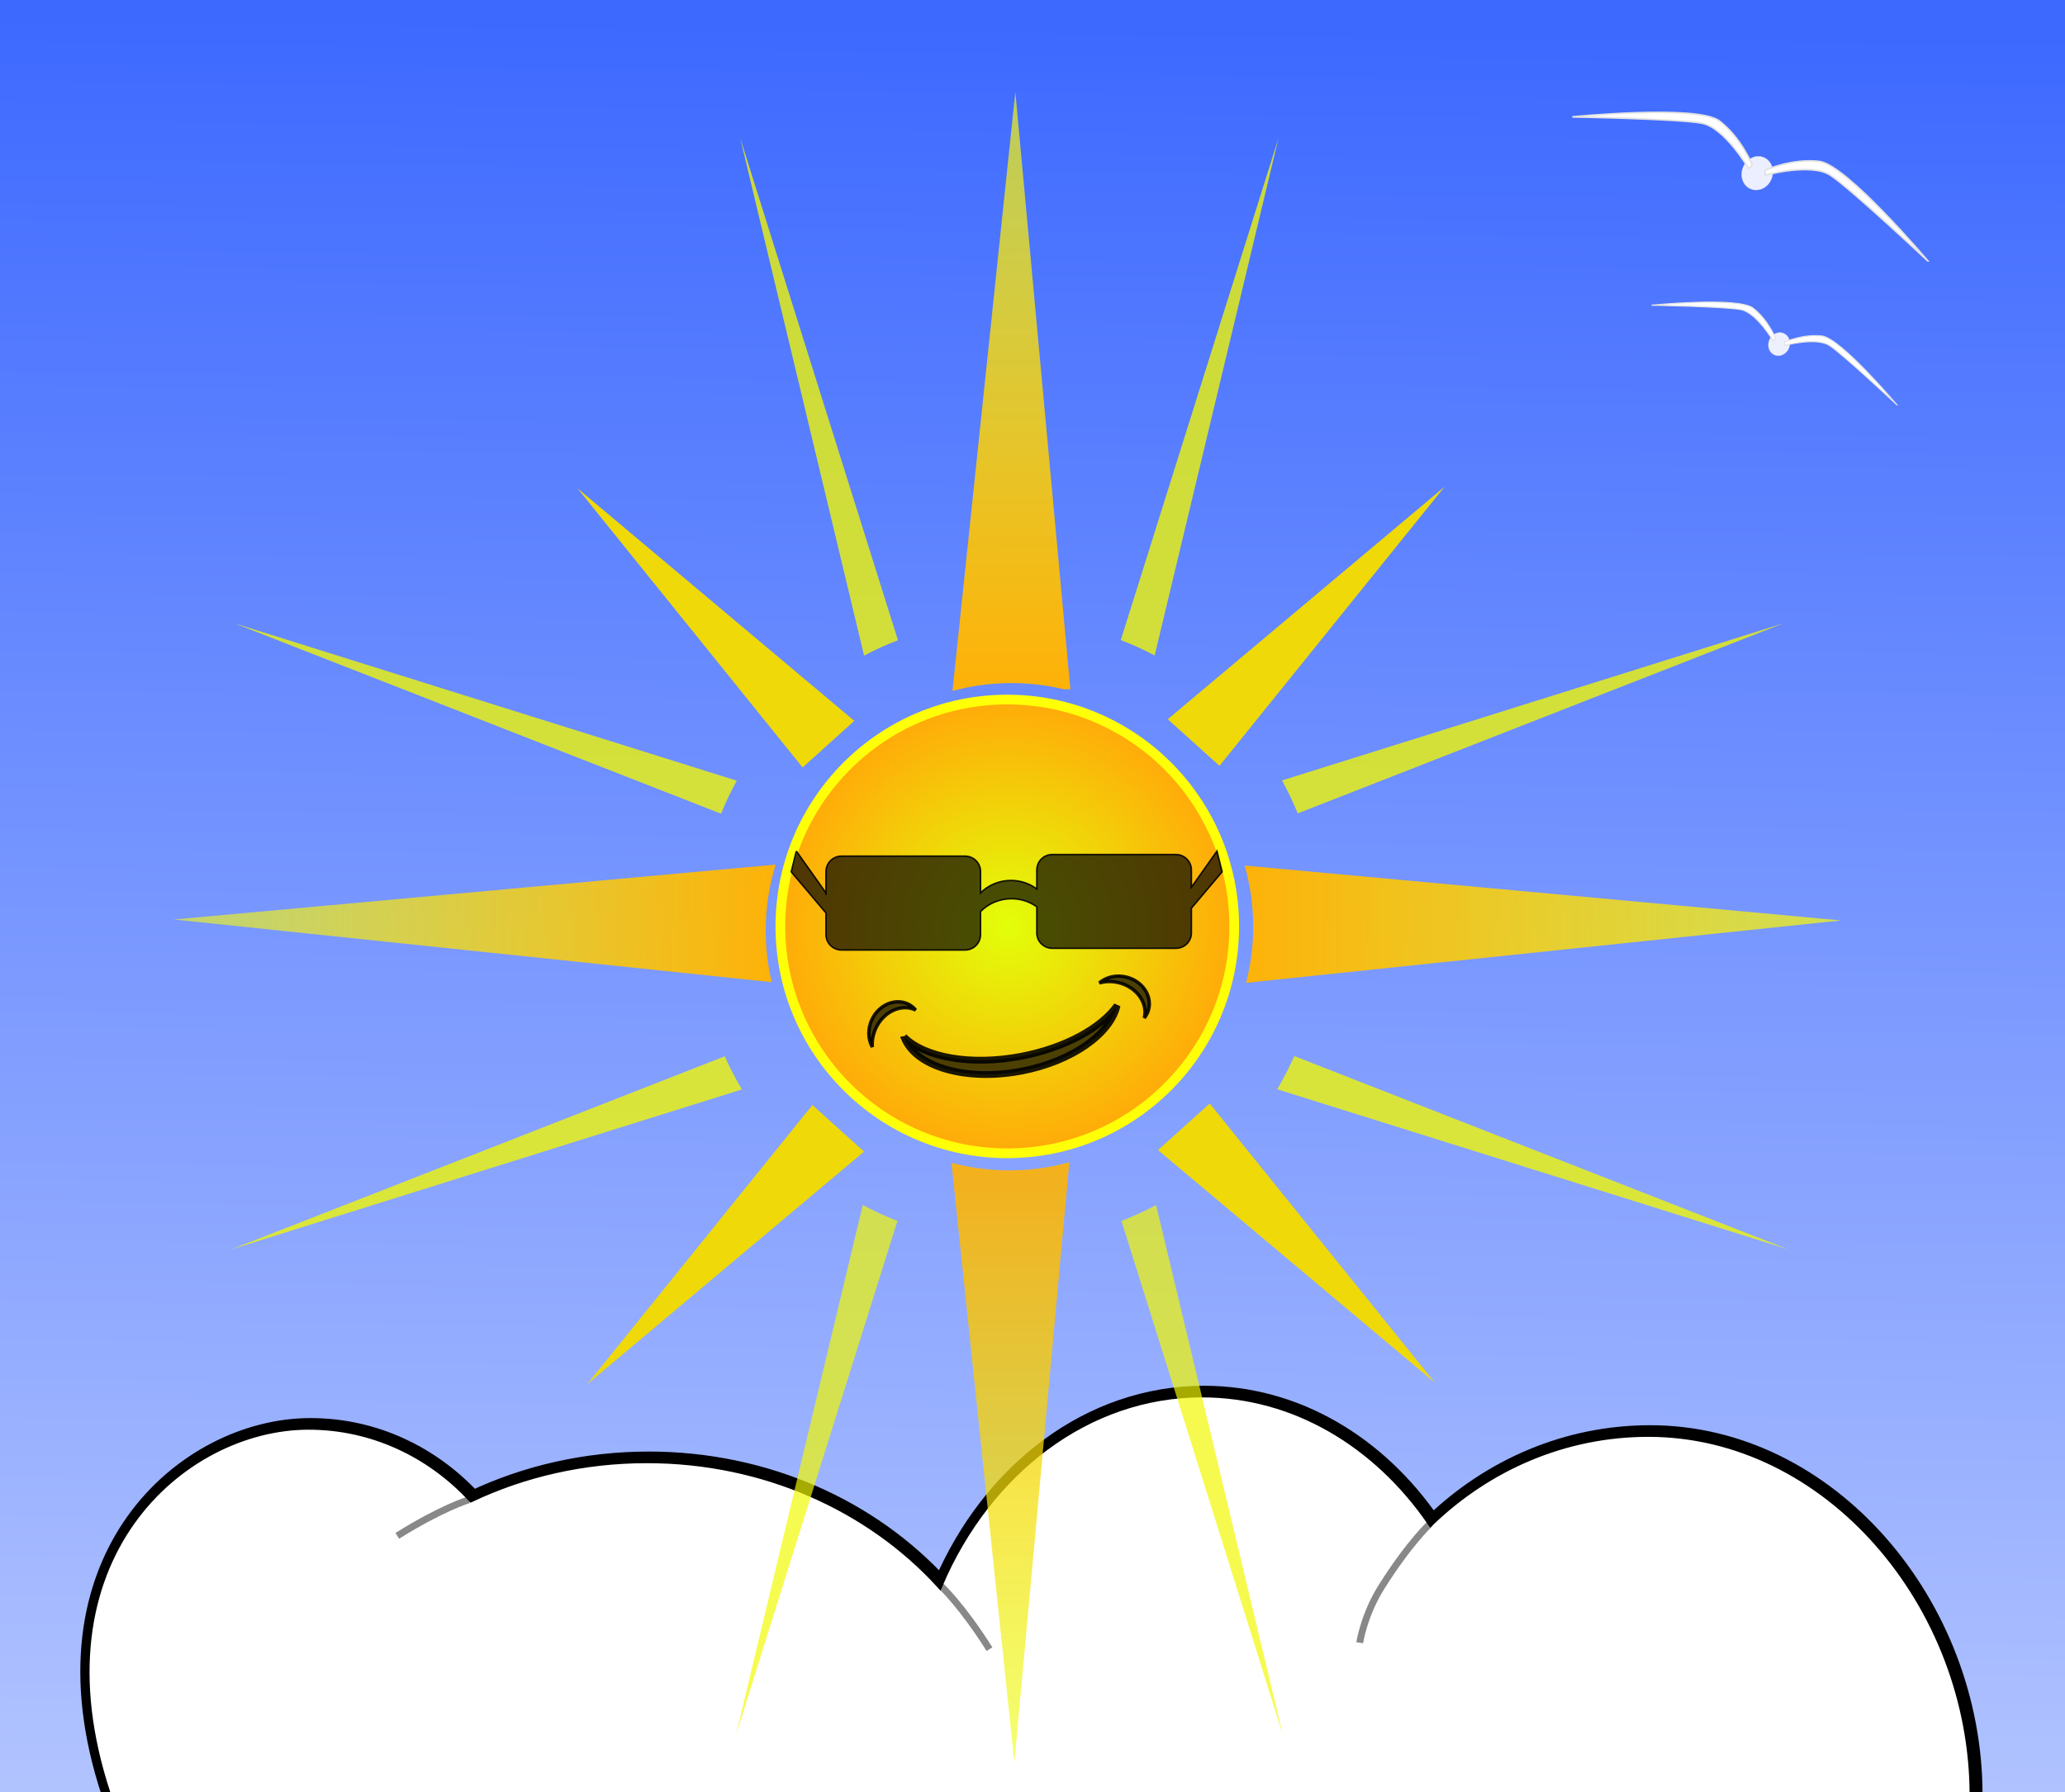 <?xml version="1.0"?>
<svg xmlns:rdf="http://www.w3.org/1999/02/22-rdf-syntax-ns#" xmlns="http://www.w3.org/2000/svg" xmlns:cc="http://creativecommons.org/ns#" xmlns:xlink="http://www.w3.org/1999/xlink" xmlns:dc="http://purl.org/dc/elements/1.1/" xmlns:svg="http://www.w3.org/2000/svg" id="svg2" viewBox="0 0 605.08 525.28" version="1.1">
  <defs id="defs4">
    <radialGradient id="radialGradient3877" gradientUnits="userSpaceOnUse" cy="553.35" cx="354.56" r="114.15">
      <stop id="stop3873" stop-color="#e2ff09" offset="0"/>
      <stop id="stop3875" stop-color="#ffac09" offset="1"/>
    </radialGradient>
    <linearGradient id="linearGradient4283" x1="476.44" gradientUnits="userSpaceOnUse" y1="552.05" gradientTransform="matrix(.57 0 0 .57 127.4 161.96)" x2="783" y2="552.05">
      <stop id="stop4279" stop-color="#fdb209" offset="0"/>
      <stop id="stop4281" stop-color="#f9fd09" stop-opacity=".695" offset="1"/>
    </linearGradient>
    <linearGradient id="linearGradient4291" x1="359.62" gradientUnits="userSpaceOnUse" y1="423.62" gradientTransform="matrix(.57 0 0 .57 127.4 161.96)" x2="358.59" y2="129.66">
      <stop id="stop4287" stop-color="#fdb209" offset="0"/>
      <stop id="stop4289" stop-color="#f9fd09" stop-opacity=".661" offset="1"/>
    </linearGradient>
    <linearGradient id="linearGradient4299" x1="231.22" gradientUnits="userSpaceOnUse" y1="554.66" gradientTransform="matrix(.57 0 0 .57 127.4 161.96)" x2="-44.375" y2="551.62">
      <stop id="stop4295" stop-color="#fdb209" offset="0"/>
      <stop id="stop4297" stop-color="#f9fd09" stop-opacity=".593" offset="1"/>
    </linearGradient>
    <linearGradient id="linearGradient4307" x1="358.11" gradientUnits="userSpaceOnUse" y1="681.22" gradientTransform="matrix(.57 0 0 .57 127.4 161.96)" x2="358.06" y2="972.14">
      <stop id="stop4303" stop-color="#fdb209" offset="0"/>
      <stop id="stop4305" stop-color="#ecfd09" stop-opacity=".653" offset="1"/>
    </linearGradient>
    <linearGradient id="linearGradient4390" x1="348.5" gradientUnits="userSpaceOnUse" y1="213.43" gradientTransform="matrix(1 0 0 .944 0 11.582)" x2="341.43" y2="805.38">
      <stop id="stop4386" stop-color="#3d69ff" offset="0"/>
      <stop id="stop4388" stop-color="#bacaff" offset="1"/>
    </linearGradient>
    <filter id="filter4412" color-interpolation-filters="sRGB">
      <feGaussianBlur id="feGaussianBlur4414" stdDeviation="3.424"/>
    </filter>
    <filter id="filter4665" width="1.057" y="-.134" x="-.028" height="1.267" color-interpolation-filters="sRGB">
      <feGaussianBlur id="feGaussianBlur4667" stdDeviation="6.548"/>
    </filter>
  </defs>
  <g id="layer1" transform="translate(-34.345 -205.85)">
    <rect id="rect4374" height="525.28" width="605.08" y="205.85" x="34.345" fill="url(#linearGradient4390)"/>
    <path id="path4309-5-6" d="m613.01 731.9c0-55.806-42.596-106.09-95.125-106.09-24.545 0-46.908 9.877-63.781 26.094-15.766-22.962-39.897-37.656-66.969-37.656-33.658 0-62.836 22.73-76.969 55.812-20.439-22.318-51.226-36.531-85.719-36.531-18.56 0-36.076 4.097-51.469 11.375-12.126-13.073-29.004-21.188-47.688-21.188-36.904 0-81.813 38.766-58.955 107.8" filter="url(#filter4665)" stroke="#000" stroke-width="4.5" fill="none"/>
    <path id="path4309-5" stroke="#000" stroke-width="2" fill="#fff" d="m612.47 732.06c0-55.806-42.596-106.09-95.125-106.09-24.545 0-46.908 9.877-63.781 26.094-15.766-22.962-39.897-37.656-66.969-37.656-33.658 0-62.836 22.73-76.969 55.812-20.439-22.318-51.226-36.531-85.719-36.531-18.56 0-36.076 4.097-51.469 11.375-12.126-13.073-29.004-21.188-47.688-21.188-36.904 0-81.812 38.766-58.955 107.8"/>
    <path id="path2985-6" d="m468.71 553.35c0 63.042-51.105 114.15-114.15 114.15-63.042 0-114.15-51.105-114.15-114.15 0-63.042 51.105-114.15 114.15-114.15 63.042 0 114.15 51.105 114.15 114.15z" transform="matrix(.57 0 0 .57 127.4 161.96)" filter="url(#filter4412)" stroke="#ffff07" stroke-width="10" fill="none"/>
    <path id="path4489-8" opacity=".468" d="m309.99 670.62s6.084 5.568 14.286 18.571" stroke="#000" stroke-width="2" fill="none"/>
    <path id="path4489-8-0" opacity=".468" d="m453.48 652.31s-6.084 5.568-14.286 18.571c-5.215 8.268-6.429 16.429-6.429 16.429" stroke="#000" stroke-width="2" fill="none"/>
    <path id="path4489-8-0-7" opacity=".468" d="m171.68 645.43s-7.895 2.385-20.919 10.553" stroke="#000" stroke-width="2" fill="none"/>
    <g id="g4906">
      <g id="g4889" fill="#efd909">
        <path id="path2987-8" d="m376.52 416.65 81.131-68.164-65.98 81.822"/>
        <path id="path2987-8-0" d="m373.66 542.93 81.131 68.164-65.98-81.822"/>
        <g id="g3075-4" transform="matrix(-.57 0 0 .57 533.72 162.51)">
          <path id="path2987-8-8" d="m436.93 446.69 142.29-119.55-115.72 143.51"/>
          <path id="path2987-8-0-7" d="m431.91 668.18 142.29 119.55-115.72-143.5"/>
        </g>
      </g>
      <g id="g4883">
        <path id="path2987" d="m331.86 232.75-18.423 175.61c5.504-1.512 11.299-2.316 17.283-2.316 5.304 0 10.459 0.638 15.394 1.835l1.871-0.036-16.125-175.09z" fill="url(#linearGradient4291)"/>
        <path id="path2987-2" d="m261.64 459.25-176.34 16.09 175.18 18.37c-1.15-4.843-1.764-9.897-1.764-15.091 0-6.745 1.017-13.249 2.922-19.368z" fill="url(#linearGradient4299)"/>
        <path id="path2987-4-0" d="m399.05 459.53c1.628 5.695 2.512 11.707 2.512 17.924 0 5.681-0.735 11.193-2.103 16.446l174.38-18.28-174.79-16.09z" fill="url(#linearGradient4283)"/>
        <path id="path2987-4" opacity=".913" fill="url(#linearGradient4307)" d="m347.68 546.48c-5.583 1.56-11.469 2.388-17.55 2.388-5.699 0-11.231-0.726-16.499-2.103h-0.481l18.423 175.66 16.107-175.95z"/>
      </g>
      <g id="g4896" fill="#f2f800" fill-opacity=".773">
        <path id="path2987-8-1" d="m556.95 388.53-146.96 46.058c1.722 3.116 3.261 6.332 4.615 9.657l142.34-55.715z"/>
        <path id="path2987-8-1-4" d="m409.01 246.17-46.254 147.28c3.416 1.309 6.721 2.814 9.924 4.508l36.33-151.79z"/>
        <path id="path2987-8-1-8" d="m413.59 515.37c-1.48 3.356-3.148 6.599-5.007 9.728l149.61 46.88-144.6-56.61z"/>
        <path id="path2987-8-1-1" d="m103.28 388.62 142.34 55.715c1.352-3.33 2.894-6.555 4.615-9.675l-146.95-46.05z"/>
        <path id="path2987-8-1-4-0" d="m251.22 246.24 36.312 151.75c3.2-1.695 6.512-3.197 9.924-4.508l-46.23-147.24z"/>
        <path id="path2987-8-1-8-3" d="m246.71 515.44-144.68 56.624 149.7-46.914c-1.859-3.125-3.543-6.359-5.025-9.71z"/>
        <path id="path2987-8-1-4-9" opacity=".893" d="m373.09 559.04c-3.269 1.749-6.647 3.303-10.138 4.65l47.306 150.66-37.167-155.32z"/>
        <path id="path2987-8-1-4-9-7" opacity=".889" d="m287.15 559.02-37.18 155.41 47.34-150.74c-3.495-1.349-6.885-2.916-10.156-4.668z"/>
      </g>
    </g>
    <g id="g4876">
      <path id="path2985" transform="matrix(.57 0 0 .57 127.4 161.96)" fill="url(#radialGradient3877)" d="m468.71 553.35c0 63.042-51.105 114.15-114.15 114.15-63.042 0-114.15-51.105-114.15-114.15 0-63.042 51.105-114.15 114.15-114.15 63.042 0 114.15 51.105 114.15 114.15z"/>
      <path id="rect4746" opacity=".889" d="m267.69 455.31-1.5 6.062 10.188 12.062v6.312c0 2.508 2.023 4.531 4.531 4.531h36.219c2.508 0 4.531-2.023 4.531-4.531v-6.75c2.312-2.329 5.521-3.75 9.062-3.75 2.775 0 5.344 0.871 7.438 2.375v7.656c0 2.508 2.023 4.5 4.531 4.5h36.219c2.508 0 4.531-1.992 4.531-4.5v-7.25l9-10.656-1.5-6.062-7.5 10.594v-5.062c0-2.508-2.023-4.531-4.531-4.531h-36.219c-0.078 0-0.173-0.004-0.25 0-2.399 0.121-4.281 2.101-4.281 4.531v5.562c-2.125-1.576-4.746-2.5-7.594-2.5-3.458 0-6.606 1.393-8.906 3.625v-6.219c0-2.508-2.023-4.531-4.531-4.531h-36.219c-2.508 0-4.531 2.023-4.531 4.531v6.781l-0.094-0.656-8.594-12.125z" fill-opacity=".773" stroke="#000" stroke-width=".453"/>
      <path id="path4811" opacity=".889" d="m299.19 509.7c3.122 8.731 17.968 13.216 34.431 10.082 14.819-2.821 26.158-10.896 28.052-19.242-4.709 6.586-15.213 12.44-28.116 14.896-14.867 2.83-28.443 0.278-34.367-5.736z" fill-opacity=".773" stroke="#000" stroke-width="2"/>
      <path id="path4832" opacity=".889" stroke="#000" fill-opacity=".773" d="m364.4 492.22c-2.981-0.736-5.937 0.001-7.923 1.713 1.738-0.506 3.731-0.559 5.715-0.069 5.222 1.29 8.546 5.93 7.457 10.34 0.586-0.747 1.037-1.591 1.274-2.55 1.003-4.062-1.919-8.296-6.522-9.433z"/>
      <path id="path4832-3" opacity=".889" stroke="#000" fill-opacity=".773" d="m289.86 504.61c-1.32 2.773-1.191 5.816 0.088 8.106-0.147-1.804 0.201-3.768 1.079-5.612 2.312-4.857 7.525-7.182 11.626-5.23-0.614-0.724-1.351-1.335-2.243-1.76-3.778-1.798-8.512 0.214-10.55 4.496z"/>
    </g>
    <g id="g5006" stroke="#e3e3e3" fill="#fff" transform="matrix(.439 .178 -.178 .439 239.57 -62.297)">
      <path id="path4944-0" opacity=".889" transform="matrix(.174 0 0 .285 729.24 288.27)" d="m799.03 315.67c0 20.363-24.422 36.871-54.548 36.871s-54.548-16.508-54.548-36.871 24.422-36.871 54.548-36.871 54.548 16.508 54.548 36.871z"/>
      <path id="path4986" stroke-width="1px" transform="translate(34.345 205.85)" d="m705.34 183.09s68.943-36.365 85.358-31.82c16.415 4.546 29.042 17.678 29.042 17.678l-1.263 2.778s-23.234-17.93-37.376-15.152c-14.142 2.778-75.761 26.516-75.761 26.516z"/>
      <path id="path4986-9" stroke-width="1px" d="m976.94 388.89s-68.943-36.365-85.358-31.82c-16.415 4.546-29.042 17.678-29.042 17.678l1.263 2.778s23.234-17.93 37.376-15.152c14.142 2.778 75.761 26.516 75.761 26.516z"/>
    </g>
    <g id="g5006-4" stroke="#e3e3e3" fill="#fff" transform="matrix(.303 .123 -.123 .303 341.96 86.475)">
      <path id="path4944-0-2" opacity=".889" transform="matrix(.174 0 0 .285 729.24 288.27)" d="m799.03 315.67c0 20.363-24.422 36.871-54.548 36.871s-54.548-16.508-54.548-36.871 24.422-36.871 54.548-36.871 54.548 16.508 54.548 36.871z"/>
      <path id="path4986-5" stroke-width="1px" transform="translate(34.345 205.85)" d="m705.34 183.09s68.943-36.365 85.358-31.82c16.415 4.546 29.042 17.678 29.042 17.678l-1.263 2.778s-23.234-17.93-37.376-15.152c-14.142 2.778-75.761 26.516-75.761 26.516z"/>
      <path id="path4986-9-1" stroke-width="1px" d="m976.94 388.89s-68.943-36.365-85.358-31.82c-16.415 4.546-29.042 17.678-29.042 17.678l1.263 2.778s23.234-17.93 37.376-15.152c14.142 2.778 75.761 26.516 75.761 26.516z"/>
    </g>
  </g>
</svg>
